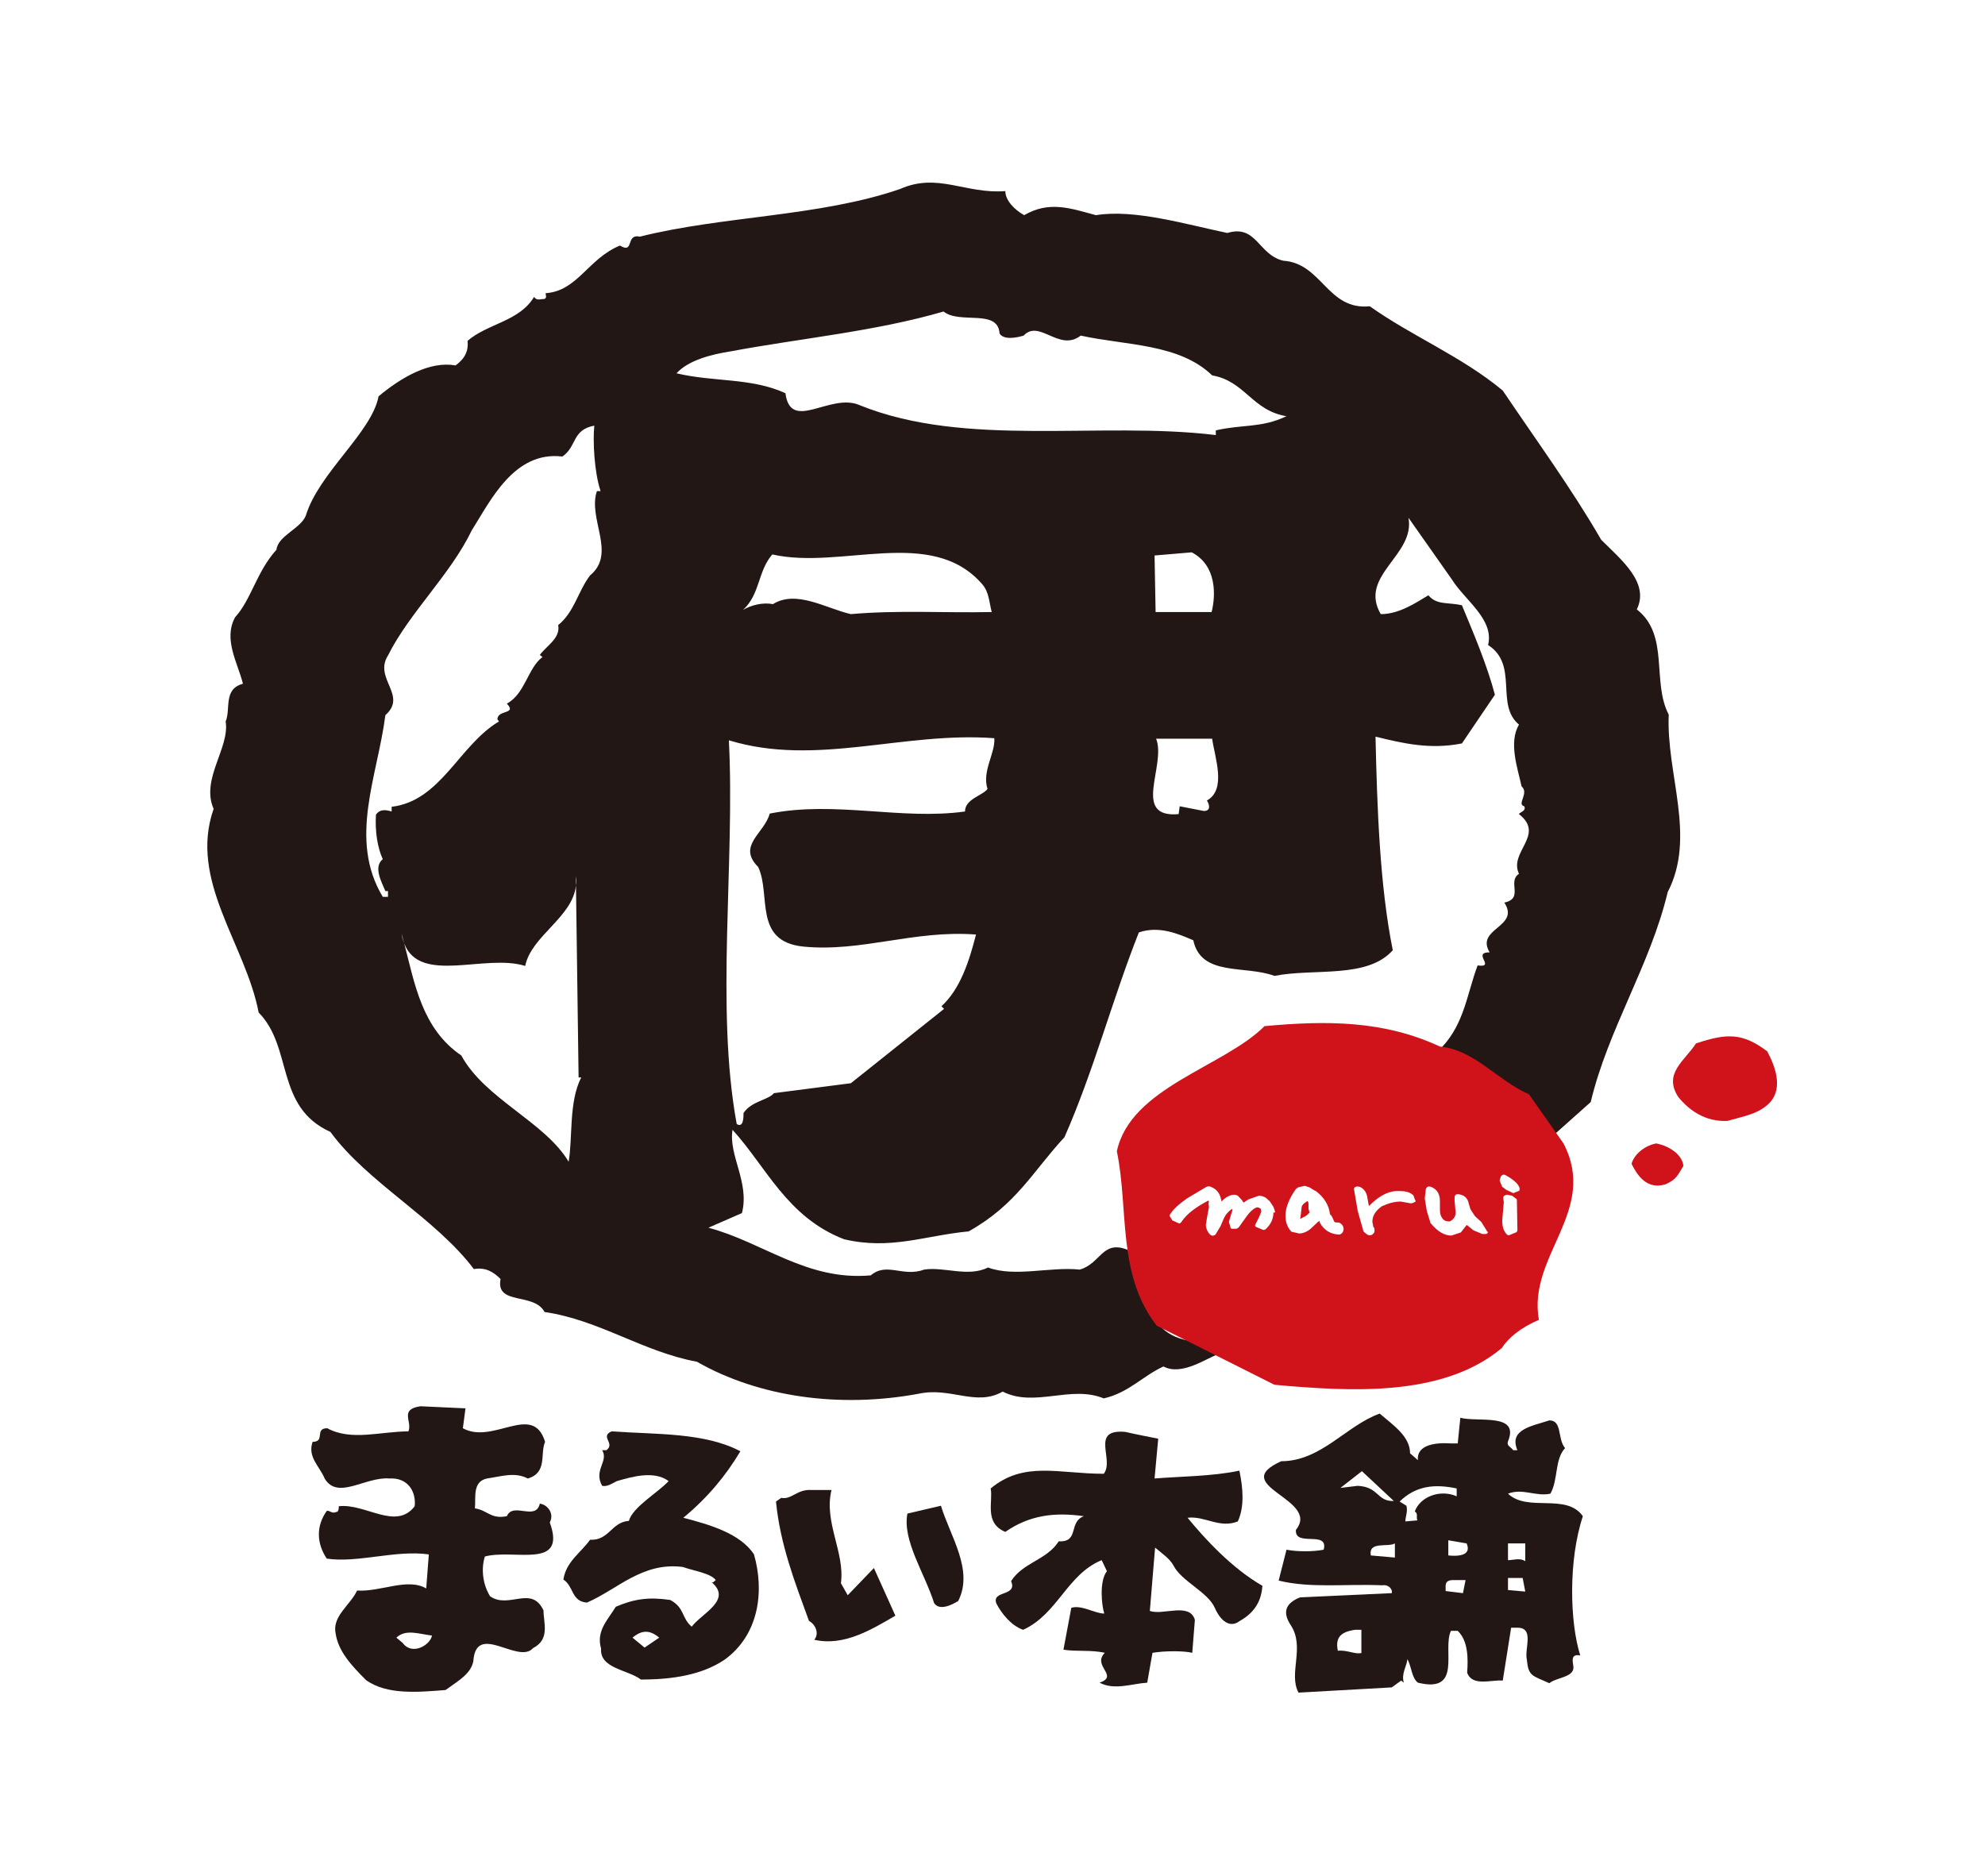 <?xml version="1.0" encoding="utf-8"?>
<!-- Generator: Adobe Illustrator 27.2.0, SVG Export Plug-In . SVG Version: 6.00 Build 0)  -->
<svg version="1.1" id="レイヤー_1" xmlns="http://www.w3.org/2000/svg" xmlns:xlink="http://www.w3.org/1999/xlink" x="0px"
	 y="0px" viewBox="0 0 379.1 358.3" style="enable-background:new 0 0 379.1 358.3;" xml:space="preserve">
<style type="text/css">
	.st0{fill:#221714;}
	.st1{fill:#D0121B;}
</style>
<g>
	<path class="st0" d="M318.7,136.5c-3.3-6.3,0.2-15.2-6.1-20.1c2.5-5.1-3-9.5-6.8-13.3c-5.6-9.7-12.4-19-18.8-28.5
		c-7.8-6.5-17.2-10.3-25.4-16.1c-8.1,0.8-9.1-8.2-16.5-8.7c-4.8-1.1-5.1-7-10.7-5.3c-8.1-1.7-17.8-4.6-25.1-3.4
		c-4.8-1.3-8.9-2.8-13.7,0c-1.8-1-3.6-2.8-3.6-4.6c-7.6,0.6-12.9-3.6-20.1-0.4c-15.4,5.3-33.7,5.1-49.7,9.1c-2.8-0.6-1,3.4-3.8,1.7
		c-6.1,2.5-8.1,8.7-14.2,9.1c0,0.4,0.3,0.8-0.2,1.1c-0.8,0-1.5,0.4-2-0.4c-2.8,4.7-8.9,5.1-12.7,8.4c0.2,1.9-0.5,3.4-2.3,4.7
		c-4.9-0.9-10.4,2.3-14.7,5.9c-1.3,6.9-11.4,14.6-13.9,22.8c-1,2.5-5.3,3.8-5.6,6.5c-3.8,4.2-4.8,9.5-7.9,12.9
		c-2.3,4.2,0.5,8.7,1.5,12.7c-3.8,1-2.3,4.8-3.3,7.2c0.8,5.1-4.8,11-2.3,16.7c-4.8,13.7,6.1,25.8,8.6,38.9c6.6,6.7,3.1,18,13.7,22.8
		c7.1,9.7,20,16.4,27.4,26.2c2.3-0.4,3.8,0.6,5.1,1.9c-1,5.1,6.4,2.5,8.4,6.3c10.4,1.5,18.8,7.6,29.1,9.5
		c11.9,6.8,27.4,8.9,42.4,6.1c6.1-1.3,10.9,2.5,16-0.4c6.1,3.1,13-1.3,19.3,1.3c4.8-1.1,7.3-4.2,11.4-6.1c3.5,1.9,8.4-1.7,10.4-2.3
		c-1-1.5-3.3-1.5-4.6-2.5c-10.7-1.1-9.1-12.3-12.7-17.5c-4.8-1.9-5.1,2.7-9.1,3.8c-5.6-0.6-12.4,1.5-17.5-0.4
		c-3.8,1.9-8.4-0.2-12.2,0.4c-4.1,1.5-7.1-1.5-10.2,1.1c-12.2,1.1-20.5-6.3-31-9.1l6.4-2.8c1.5-5.9-2.6-11-1.8-15.9
		c6.4,7,10.4,16.7,21.3,20.9c8.9,2.1,15.4-0.7,23.8-1.5c9.1-5.1,12.2-11.4,18.3-18c5.6-12.7,9.1-26.2,14.2-39.1
		c3.8-1.3,7.4,0.2,10.4,1.5c1.5,7,9.9,4.7,15.5,6.8c7.6-1.5,17.7,0.6,22.6-4.9c-2.5-12.3-3-27.5-3.3-40.8c5.3,1.3,10.4,2.5,16.5,1.3
		l6.3-9.3c-1.5-5.7-4.1-11.8-6.3-17.1c-2.8-0.6-4.8,0-6.4-1.9c-2.5,1.5-5.6,3.6-9.1,3.6c-4.3-7.4,6.6-11.2,5.3-18.4l8.3,11.8
		c2.5,4,8.1,7.6,6.9,12.5c5.9,3.8,1.3,11.4,5.9,15.2c-2,3.4-0.3,8.2,0.5,11.8c1.5,1.3-1,3.4,0.5,3.8c0.5,0.9-1,1.2-1,1.5
		c5.1,4-2,7.2,0,11.4c-2.3,1.5,1,4.7-2.8,5.5c3.1,4.7-5.6,4.9-2.8,9.5c-3.5,0,1.3,3-2.3,2.5c-2,5.3-2.5,11-6.8,15.6
		c8.9,4.4,16.5,9.5,21,17.1l7.4-6.6c3.3-13.9,11.4-26.2,14.7-40.1C324,159.8,318.2,147.9,318.7,136.5 M108.6,221.9
		c-4.5-7.6-16-12-20.5-20.3c-7.5-5.1-8.9-13.7-10.9-21.4c-0.2-0.5-0.4-1.1-0.5-1.8c0.2,0.6,0.3,1.2,0.5,1.8c3,7.9,15.5,1.9,23.1,4.3
		c1.2-5.8,9.1-9.3,9.7-15.4l0-1.7c0.1,0.6,0.1,1.2,0,1.7l0.5,36.7h0.5C108.6,210.5,109.4,217.3,108.6,221.9 M112.7,109.9
		c-2.3,3-3,7-6.1,9.5c0.5,2.5-2.3,4-3.5,5.7l0.5,0.4c-2.8,2.1-3.3,7-6.8,8.9c2,2.1-1.8,1.1-1.8,3l0.3,0.4
		c-7.6,4.5-11.1,15.2-20.5,16.3v0.9c-1.3-0.4-2.3-0.4-3,0.6c-0.2,3.2,0.3,6.3,1.3,8.5c-1.8,1.5-0.3,4.2,0.5,6.1h0.5v1.1h-1
		c-6.6-11-1-23,0.5-34.7c4.3-3.8-2.3-7,0.5-11.4c4.1-8.2,11.9-15.4,16-23.9c3.6-5.7,8.1-15.2,17.3-14.1c2.8-1.9,1.8-5.1,6.1-5.9
		c-0.3,3,0,8.9,1.2,12.5H114C112.2,99.1,117.8,105.7,112.7,109.9 M188.6,150.7c-1,1.3-4.3,1.9-4.3,4.3c-12.2,1.7-24.8-2.1-37.3,0.4
		c-1,3.8-6.3,6.1-2.2,10.2c2.5,5.3-1,14.2,8.6,15.2c11.2,1.1,21.1-3.2,33-2.3c-1.3,5.1-3,10.4-6.6,13.7l0.5,0.5l-17.8,14.2
		l-14.7,1.9c-1,1.3-4.3,1.5-5.8,3.8c0,0.8,0,2.9-1.3,2.1c-4.1-22.2-0.3-50.1-1.5-73.3c16.7,5.1,33.2-1.7,50.7-0.4
		C190.1,143.9,187.5,147.3,188.6,150.7 M141.9,116.5c3.3-3,2.8-7.4,5.6-10.6c13.2,3,30.4-5.5,40.1,5.7c1.3,1.5,1.3,3.4,1.8,5.3
		c-8.9,0.2-17.8-0.4-26.9,0.4c-4.8-1.1-10.4-4.7-14.9-1.9C145.7,115,143.4,115.6,141.9,116.5 M229.9,154.9l-4.6-0.9l-0.2,1.5
		c-9.1,0.8-2.3-9.3-4.3-14.4h10.7c0.5,3.6,2.8,9.7-1,11.8C230.9,153.5,231.4,154.9,229.9,154.9 M220.5,106.1l7.1-0.6
		c4.8,2.5,4.6,8.2,3.8,11.4h-10.7L220.5,106.1z M232.2,82.2v0.9c-22.3-2.7-47.7,2.5-68-5.7c-5.6-2.5-13.2,5.3-14.2-2.3
		c-6.6-3-13.7-2.1-20.8-3.8c2.3-2.5,6.6-3.6,10.4-4.2c13.4-2.5,27.6-3.8,40.6-7.6c3.1,2.5,10.4-0.6,10.7,4.2
		c0.8,1.3,3.3,0.8,4.6,0.4c3-3.2,6.8,3.2,10.9,0c8.6,1.9,18.8,1.5,25.1,7.6c6.3,1.1,7.6,6.7,14.2,7.8
		C240.8,81.8,237.5,81,232.2,82.2"/>
	<path class="st0" d="M103.1,287.2c-0.8,3.4-5.1-0.4-6.3,2.4c-3.1,0.6-3.6-1.1-6.1-1.5c0.2-2.1-0.5-5.1,2.3-5.7
		c2.8-0.4,5.3-1.3,7.8,0c3.8-1.1,2.3-4.7,3.3-7c-2.3-7.6-9.9,0.6-15.7-2.6l0.5-3.8l-8.6-0.4c-4.1,0.6-1.5,2.9-2.3,4.8
		c-5.3,0-10.9,1.9-15.5-0.6c-2.5,0-0.3,2.6-2.8,2.6c-1,2.9,1.3,4.6,2.3,7c2.5,4.2,7.8-0.4,12.4,0c3.5-0.2,5.1,2.5,4.8,5.3
		c-3.6,4.7-9.4-0.6-14.5,0c0,0.4,0,1.1-0.5,1.1c-0.8,0.4-1.3-0.4-1.8-0.2c-2,2.8-2,6.1,0,9.1c5.8,0.9,13.2-1.7,19.5-0.8l-0.5,6.5
		c-3.6-2.1-8.7,0.7-13.2,0.4c-1.3,2.8-4.8,4.9-4.1,8.2c0.5,3.4,3,6.1,5.8,8.9c4,2.9,10.1,2.3,15.2,1.9c2.3-1.7,4.8-3,5.3-5.5
		c0.5-7.6,8.6,0.7,11.4-2.5c3.3-1.7,2-4.8,2-7.2c-2.3-4.9-6.6-0.2-10.2-2.7c-1.3-2.1-1.8-5-1-7.6c5.6-1.5,15.7,2.6,12.4-6.5
		C105.9,289.1,104.6,287.4,103.1,287.2 M76.9,313.8l-1.2-1c1.8-1.7,4.3-0.7,6.8-0.4C82.2,314.2,78.7,316.3,76.9,313.8"/>
	<path class="st0" d="M288,285.3c2.8-1.1,5.3,0.6,8.1,0c1.5-2.6,0.8-6.6,2.8-8.7c-1.5-1.8-0.5-5.3-3-5.3c-3.3,1.1-7.8,1.7-6.1,5.7
		H289c-0.5-0.7-1.3-0.8-1-1.7c2.3-5.5-5.8-3.6-9.1-4.5l-0.5,4.9h-1.3c-2.8-0.2-6.6,0.2-6.3,3.2l-1.5-1.3c0-3.2-3.1-5.3-5.8-7.6
		c-6.4,2.3-11.2,9.1-18.8,9.1c-10.4,4.7,7.6,7.2,2.8,13.1c-0.3,3.4,6.3,0,5.3,3.8c-2,0.4-5.1,0.4-7.1,0l-1.5,5.9
		c6.1,1.5,12.7,0.6,19.8,0.9c1-0.2,2,0.6,1.8,1.5l-17.5,0.8c-3,1.2-3.3,3-1.8,5.3c2.8,4.2-0.5,9.3,1.5,12.9l17.8-1l1.8-1.3l0.5,0.4
		c-0.5-1.7,0.5-3,0.7-4.5c0.8,1.5,0.8,3.6,2,4.5c8.6,2.1,4.6-6.3,6.3-9.9h1.3c2,1.9,2,5.3,1.8,8c1,2.7,4.6,1.3,6.8,1.5l1.6-10.1h1.2
		c3.3,0,1.3,4,1.8,6.1c0.3,3.2,1,3,4.3,4.5c1.3-1.1,4.6-1.1,4.6-3c0-0.8-0.8-2.7,1.3-2.3c-2-6.3-2.3-18.2,0.5-26.6
		C299.1,285.1,291.8,288.9,288,285.3 M260.1,315.7c-1.2,0.4-2.8-0.6-4.6-0.4c-0.5-2.5,0.5-3.6,3.3-4h1.2V315.7z M259.3,283.8
		l-3.3,0.4l4.1-3.2l6.1,5.7C262.9,286.8,263.4,284,259.3,283.8 M266.4,297.5l-4.6-0.4c-0.5-2.8,3.3-1.5,4.6-2.3V297.5z M270.2,288.7
		c0.7,0.4,0.2,1.1,0.5,1.7l-2.3,0.2c0-0.9,0.5-1.9,0.2-3l-1.3-0.8c3.1-3,6.6-3.4,10.9-2.5v1.5C275,284.4,271.2,285.9,270.2,288.7
		 M279.4,304.3l-3.3-0.4c0-1.1-0.3-2.1,1.5-2.1h2.3L279.4,304.3z M276.6,297.1v-2.9l3.5,0.6C281.1,297.1,278.6,297.3,276.6,297.1
		 M288,303.7v-2.3h2.8l0.5,2.6L288,303.7z M291.3,298.2c-1-0.7-2.3-0.2-3.3-0.2v-3.2h3.3V298.2z"/>
	<path class="st0" d="M130.5,289.9c4.6-3.8,8.1-8,10.9-12.7c-6.8-3.6-16-3.2-24.6-3.8c-2.3,1,0.8,2.3-1,3.6H115
		c1.3,2.1-1.7,3.8,0,6.8c1,0.2,1.8-0.4,2.8-0.9c2.8-0.8,7.1-2.1,9.9,0c-2.3,2.4-6.8,4.9-7.6,7.6c-3.3,0.2-3.8,3.8-7.4,3.6
		c-1.8,2.5-4.6,4.2-5.1,7.6c2,1.3,1.5,4.2,4.5,4.4c5.8-2.5,10.6-7.8,18.3-6.8c2.3,0.8,5.3,1.2,6.3,2.5c-0.3,0.2-0.5,0.6-0.8,0.4
		c4,3.4-1.8,5.9-3.8,8.5c-2-1.7-1.3-3.6-4.1-5.1c-4.1-0.6-6.9-0.2-10.4,1.3c-1.5,2.5-3.8,4.6-2.8,8c-0.3,3.8,5.1,4,7.6,5.9
		c6.1,0,11.7-0.9,16-3.8c6.6-4.8,7.6-13.1,5.6-20.1C141.4,292.9,135.5,291.2,130.5,289.9 M123.1,314.7l-2.3-1.9
		c1.8-1.5,3.3-1.5,5.1,0L123.1,314.7z"/>
	<path class="st0" d="M226.8,289.9c3.3-0.4,6.1,2.1,9.6,0.7c1.3-2.8,1-6.4,0.3-9.7c-5.1,1.1-11.4,1.1-16.2,1.5l0.7-7.6
		c-2-0.4-4.1-0.8-6.3-1.3c-6.8-0.6-2,5.3-4.1,8c-8.6,0-15.2-2.5-21.6,2.8c0.5,2.5-1.3,6.6,2.8,8.3c4.6-3.2,9.4-3.8,15-3
		c-3,1.1-0.8,5-4.8,4.8c-2.3,3.6-6.8,4-9.1,7.6c1.3,3-3.8,1.7-2.8,4.3c1,1.9,2.8,4.2,5.1,5c6.6-3,8.4-10.6,15-13.3l1,2.1
		c-1.5,1.9-1,6.6-0.5,8.1c-1.8,0-4.3-1.7-6.3-1.1l-1.5,8c2.5,0.4,5.4,0,7.9,0.6c-2.5,2.5,2.8,4.4-1,5.7c2.8,1.5,6.1,0.2,9.1,0l1-5.7
		c2.3-0.4,6.1-0.4,7.6,0l0.5-6.3c-1-3.4-6.1-0.8-8.6-1.7l1-12.1c1.3,1.1,2.8,2.1,3.5,3.4c1.5,3,6.6,5.1,7.9,8.1
		c0.5,1.2,2.3,4.4,4.8,2.5c3-1.7,4.1-4,4.3-6.7C235.2,299.5,230.1,293.9,226.8,289.9"/>
	<path class="st0" d="M161.9,304.7l-1.3-2.3c0.8-5.9-3.3-11.6-1.8-17.8h-3.8c-2.8-0.2-3.8,1.9-5.8,1.5l-1,0.7
		c0.8,8.2,3.6,15.4,6.3,22.8c1.3,0.7,2,2.5,1,3.6c5.6,1.3,10.9-1.9,15.5-4.6l-4.1-9.1L161.9,304.7z"/>
	<path class="st0" d="M173.3,289.1c-1,5.1,3.3,11.4,5.1,17.1c1,1.5,3.3,0.4,4.6-0.4c3-5.9-1.5-12.3-3.3-18.2L173.3,289.1z"/>
	<path class="st1" d="M249.9,230.3v-0.4c0-0.2-0.1-0.4-0.2-0.5c-0.4,0.3-0.9,0.5-1.1,1.1c0,0-0.2,2-0.3,2.3c0.4-0.2,0.9-0.4,1.3-0.7
		l0,0c0,0,0.3-0.3,0.5-0.5c-0.1-0.4-0.2-0.7-0.2-0.7V230.3z"/>
	<path class="st1" d="M224.3,232.7L224.3,232.7L224.3,232.7C224.3,232.7,224.3,232.7,224.3,232.7"/>
	<path class="st1" d="M298.6,218.4l-6.6-9.4c-6-2.6-10.4-8.5-17-9.1c-10.7-5-21.7-5-33.5-3.9c-7.8,7.8-25.6,11.7-28.2,23.9
		c2.3,11.1,0,23.5,7.6,33.3l22.5,11.3c14.6,1.3,32.1,2.4,43.4-7c1.3-2,3.6-3.9,7.1-5.4C291.7,239.8,305.3,231.3,298.6,218.4
		 M243.2,231.6c0,1.1-0.4,2.1-1.3,3c-0.2,0.2-0.4,0.4-0.7,0.3l-1.2-0.5c-0.3-0.1-0.4-0.3-0.2-0.6l0.7-1.4l0.4-1c0,0-0.1-0.4-0.1-0.5
		l0,0l-0.3-0.2l-0.4-0.1l-0.3,0.1c-0.6,0.3-1.2,0.9-1.7,1.6l-1.5,2.1c-0.2,0.2-0.4,0.3-0.6,0.3h-0.4c-0.4,0-0.6,0-0.6-0.3l-0.3-1
		l0.4-1.4l0.3-0.9c0,0-0.1-0.1-0.1-0.2c-0.7,0.5-1.2,1-1.6,1.9l-0.6,1.4l-0.9,1.5c-0.1,0.2-0.3,0.3-0.5,0.3
		c-0.2,0.1-0.5-0.1-0.6-0.2c-0.5-0.5-0.8-1.2-0.8-1.9l0.3-1.8l0.3-1.6c0,0-0.1-0.4-0.1-0.6v-0.1l0.1-0.2c0,0-0.1-0.2-0.1-0.3
		c-2.3,1.2-4.1,2.5-5.1,4c-0.2,0.3-0.4,0.5-0.7,0.3l-1.1-0.5l-0.5-0.8c-0.1-0.2,0-0.2,0.1-0.4c0.7-1.1,1.8-2,3.2-3l3.7-2.2
		c0.2-0.1,0.4-0.1,0.6-0.1c0.9,0.3,1.6,0.8,2,1.8c0,0,0.2,0.5,0.3,1.1c0.2-0.2,0.4-0.4,0.5-0.5c0.6-0.5,1.3-0.8,1.9-0.8
		c0.2,0,0.6,0.1,0.7,0.2c0,0,0.9,0.9,0.9,1c0,0,0.1,0.2,0.2,0.3c0.5-0.3,0.9-0.6,0.9-0.6l2-0.7c0.8,0,1.4,0.3,1.9,0.9c0,0,0,0,0,0
		s0.1,0.1,0.1,0h0c0,0,0.8,1.2,0.8,1.2s0.3,0.8,0.3,0.9V231.6z M255.9,235.8c-0.2,0-0.3,0-0.3,0c-1.5-0.1-2.7-0.8-3.5-2.2
		c0,0-0.1-0.3-0.1-0.4c0,0,0,0,0,0c-0.2,0.1-0.3,0.2-0.3,0.2s-1.4,1.3-1.4,1.3c-0.7,0.6-1.5,0.9-2.2,0.9l-1.3-0.3
		c-0.2,0-0.2-0.1-0.3-0.2c-0.7-0.8-1-1.8-1-2.9c0-1.5,0.7-3.3,2-5.1c0.1-0.1,0.3-0.2,0.4-0.3c0,0,0.4-0.1,0.4-0.1l0.9-0.2l0.9,0.3
		c0,0,1.1,0.7,1.2,0.7c1.6,1.2,2.5,2.7,2.7,4.4c0.2,0.2,0.4,0.5,0.4,0.5l0.4,0.9c0.1,0.1,0.2,0.2,0.4,0.2h0.2c0.2,0,0.4,0,0.5,0.1
		c0.5,0.3,0.7,0.7,0.7,1.1C256.6,235.3,256.3,235.6,255.9,235.8 M270,229.7c-0.2,0.1-0.6,0.2-0.8,0.1l-1.7-0.3c-0.9,0-2,0.2-3.1,0.7
		l-0.5,0.2l-0.5,0.4c-0.9,0.8-1.3,1.6-1.3,2.6l0.2,1c0.2,0.1,0.2,0.3,0.2,0.5l0,0.3c0,0.2-0.1,0.3-0.2,0.4l-0.2,0.2
		c-0.3,0.2-0.7,0.2-1,0l-0.5-0.4c-0.1-0.1-0.1-0.1-0.2-0.2l-1.1-3.9l-0.7-4.1c-0.1-0.2,0.1-0.4,0.3-0.5c0.2-0.1,0.5-0.1,0.8,0
		c0.7,0.3,1.2,0.9,1.4,1.8l0.3,1.7c0,0,0,0.1,0.1,0.1c1.6-1.6,3.3-2.7,5.1-2.8l0.8,0c1,0,1.8,0.2,2.4,0.7c0.1,0.1,0.2,0.2,0.2,0.3
		l0.1,0.3l0.3,0.7C270.4,229.4,270.2,229.6,270,229.7 M284.1,235.5c-0.1,0.2-0.3,0.2-0.5,0.2l-0.5,0c0,0-1.7-0.7-1.7-0.7l-1.1-0.9
		c0,0-0.1-0.1-0.2-0.1c-0.1,0.1-1.1,1.4-1.1,1.4l-1.8,0.6c-1.3,0-2.6-0.7-4-2.4l-0.7-2.3l-0.4-2.4l0.2-1.7c0-0.2,0.1-0.3,0.3-0.5
		c0.2-0.1,0.5-0.1,0.7,0c0.8,0.3,1.7,1,1.7,2.7L275,231c0,0.7,0.1,1.2,0.4,1.6c0.3,0.5,0.7,0.7,1.4,0.7c0,0,0.1,0,0.1,0
		c0.7-0.4,1.1-0.9,1.1-1.7l-0.2-2.3l0-0.7c0-0.1,0.1-0.3,0.2-0.4c0.2-0.1,0.4-0.1,0.5-0.1c0.9,0.1,1.6,0.5,1.9,1.4l0.4,1.4l0.3,0.5
		l0.6,0.9v0l0,0c0,0,1.2,1.1,1.2,1.1l1,1.6c0,0.1,0.1,0.1,0.1,0.2C284.2,235.3,284.2,235.4,284.1,235.5 M289.5,235.4l-1.2,0.5
		c-0.3,0.1-0.4,0-0.6-0.2c-0.6-0.7-0.8-1.5-0.8-2.6l0.3-3.5l-0.1-0.7c0-0.2,0-0.4,0.2-0.5c0.1-0.1,0.4-0.2,0.6-0.2
		c0,0,0.9,0.2,0.9,0.2l0.8,0.6c0.1,0.1,0.1,0.1,0.1,0.3l0.1,5.7C289.7,235.2,289.7,235.4,289.5,235.4 M290,227.5l-1,0.4
		c0,0-1.2-0.6-1.3-0.6c0,0-0.6-0.5-0.8-0.6l-0.5-1.2l0.2-0.7c0.1-0.2,0.2-0.3,0.4-0.4c0.2-0.1,0.4,0,0.6,0.1
		c1.6,0.9,2.4,1.7,2.6,2.4C290.2,227.2,290.3,227.4,290,227.5"/>
	<path class="st1" d="M337.5,200.8c-4.7-3.5-7.6-3.5-13.6-1.5c-2.1,3.3-6.3,5.7-3.4,10.2c2.1,2.6,5.2,4.8,9.4,4.6
		c3.1-0.9,6-1.3,8.1-3.5C340.6,207.8,339,203.6,337.5,200.8"/>
	<path class="st1" d="M316.3,218.4c-2.1,0.4-4.2,2-4.7,3.9c1.1,2.2,2.9,5,6.5,3.9c2.1-0.9,2.4-1.9,3.4-3.5
		C321.3,220.6,318.9,218.9,316.3,218.4"/>
</g>
</svg>
